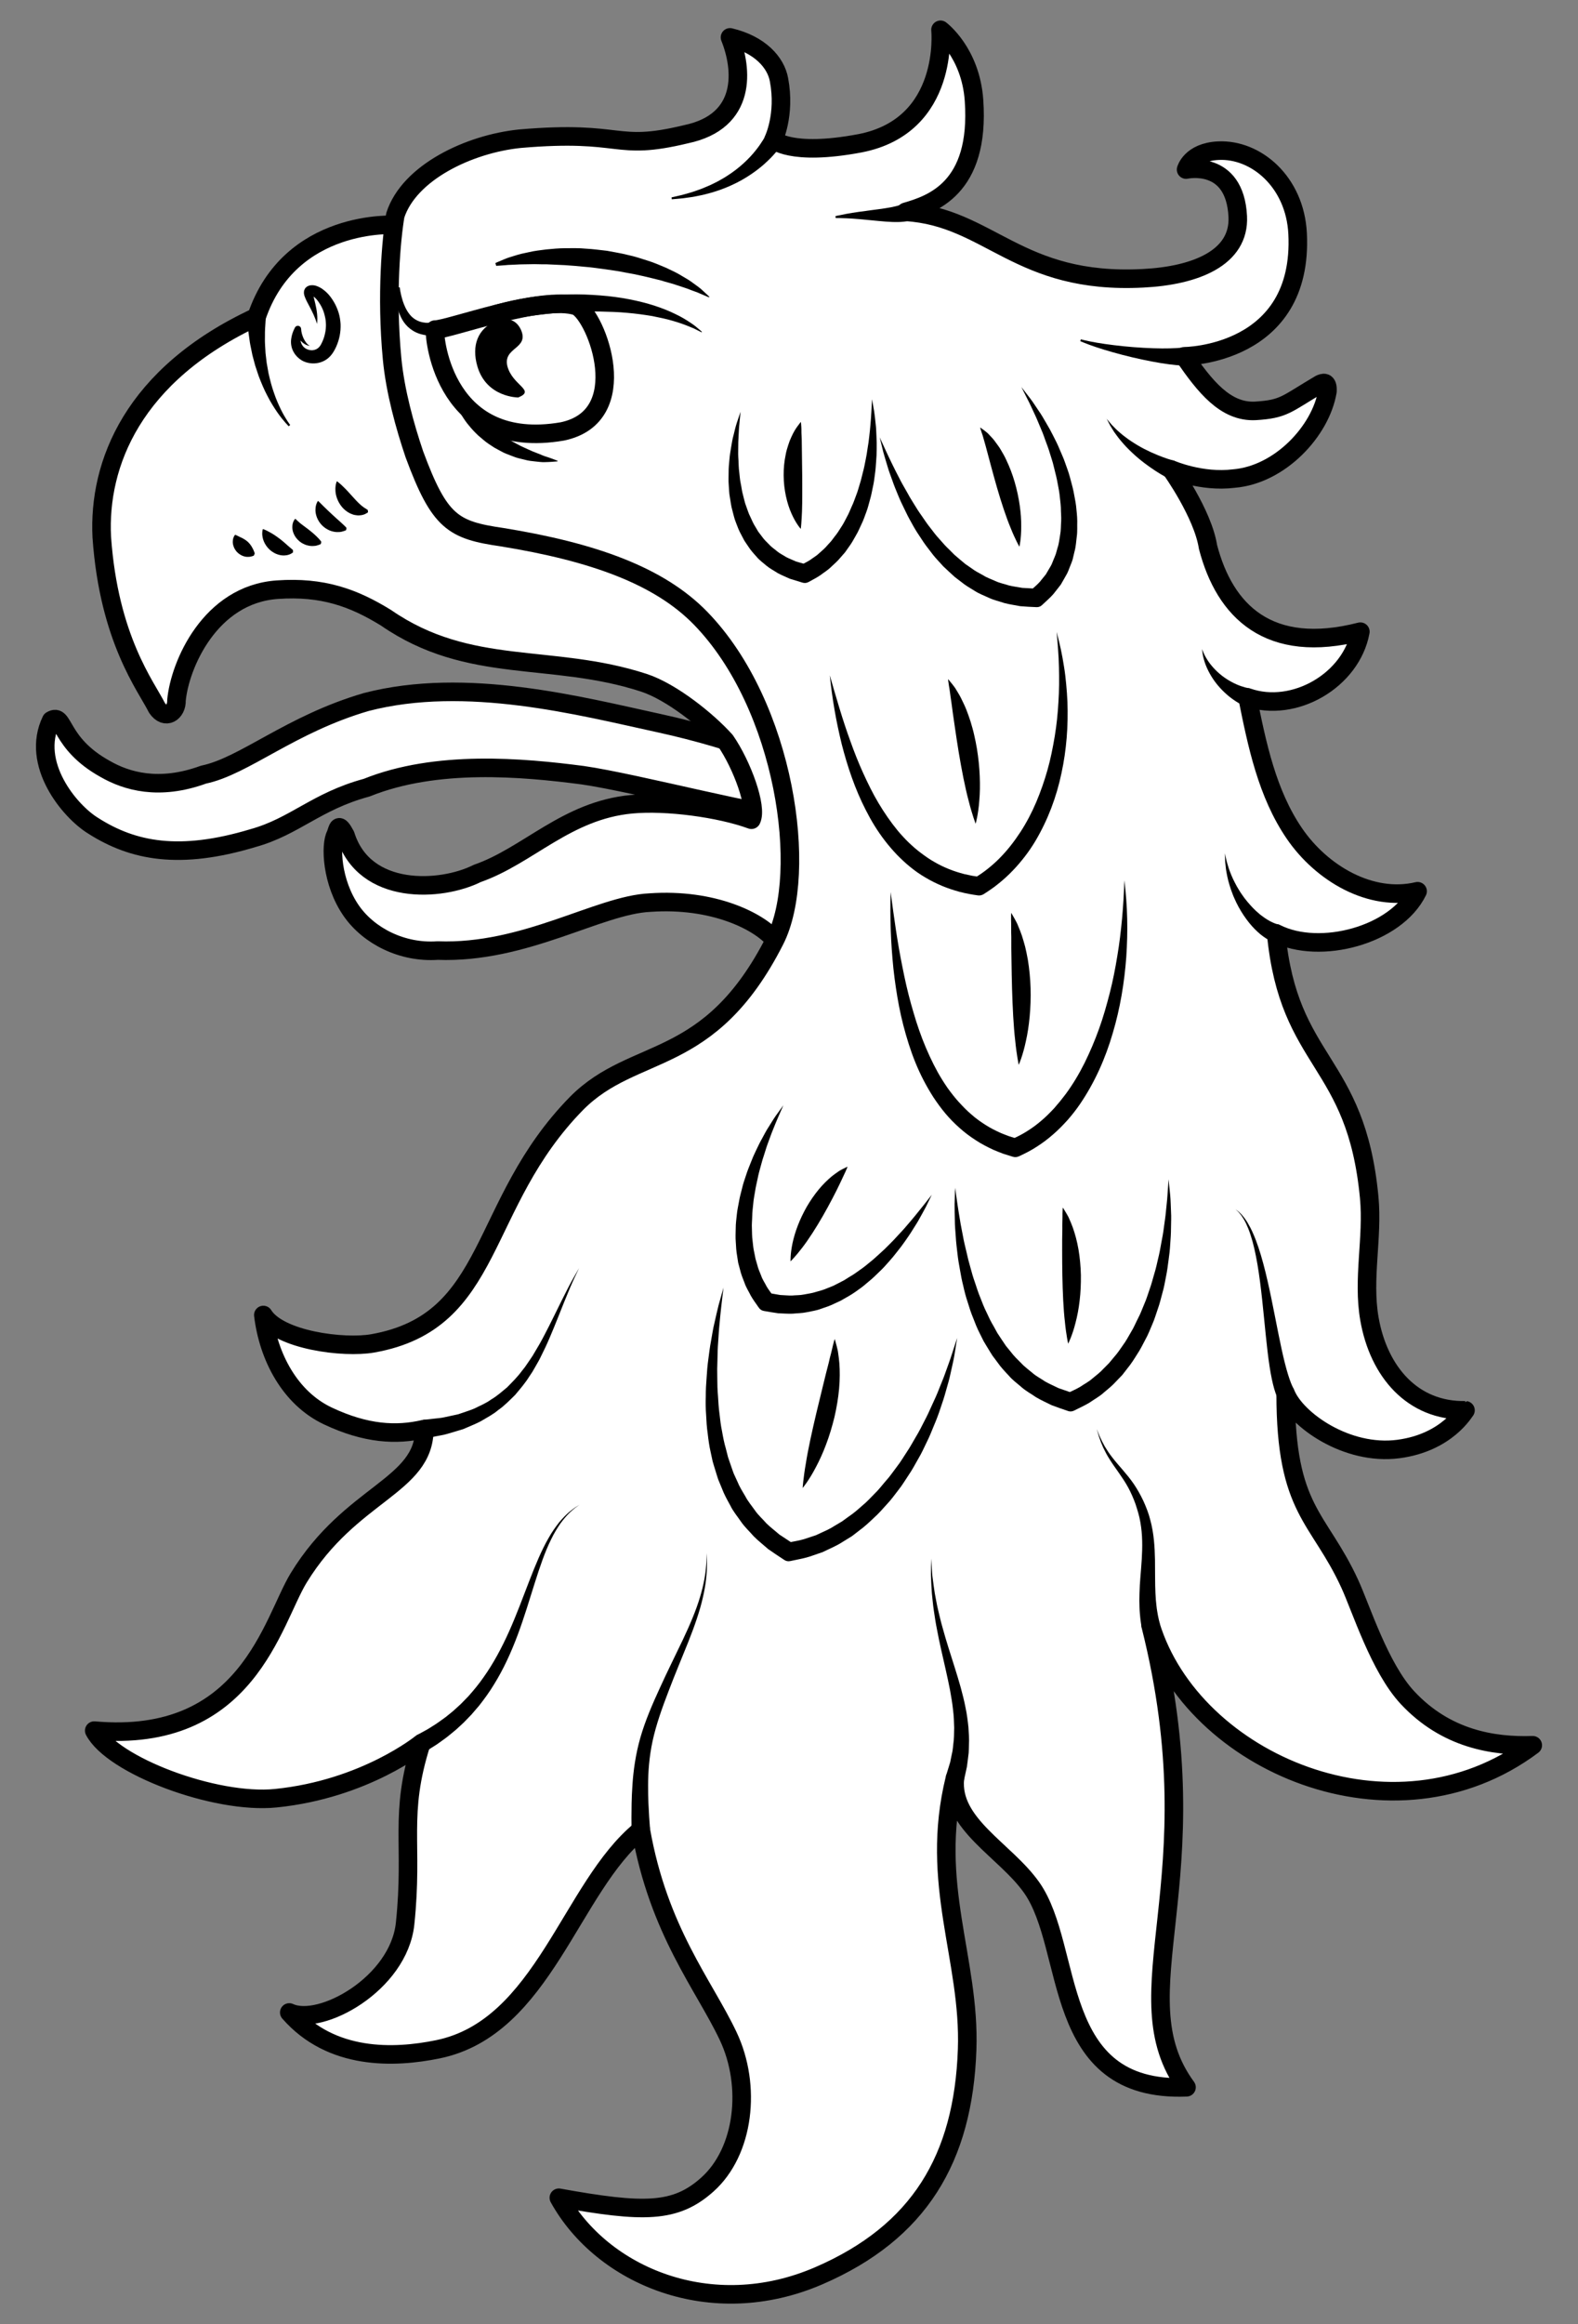 <?xml version="1.0" encoding="UTF-8" standalone="no"?>
<!DOCTYPE svg PUBLIC "-//W3C//DTD SVG 1.1//EN" "http://www.w3.org/Graphics/SVG/1.1/DTD/svg11.dtd">
<svg xmlns:xl="http://www.w3.org/1999/xlink" xmlns="http://www.w3.org/2000/svg" xmlns:dc="http://purl.org/dc/elements/1.1/" version="1.1" viewBox="63 63 238.5 351" width="238.5" height="351">
  <rect x="63" y="63" width="238.5" height="351" fill="#808080" stroke="none"/>
  <defs>
    <clipPath id="artboard_clip_path">
      <path d="M 63 63 L 301.5 63 L 301.5 360 L 268.477 414 L 63 414 Z"/>
    </clipPath>
  </defs>
  <g id="Eagle_s_Head_Erased_(6)" stroke="none" stroke-opacity="1" fill-opacity="1" stroke-dasharray="none" fill="none">
    <title>Eagle’s Head Erased (6)</title>
    <g id="Eagle_s_Head_Erased_(6)_Art" clip-path="url(#artboard_clip_path)">
      <title>Art</title>
      <g id="Group_53">
        <g id="Graphic_94">
          <path d="M 183.402 178.694 C 183.402 178.694 174.622 174.824 162.641 172.218 C 150.66 169.613 133.453 165.105 118.36 169.02 C 106.901 172.359 99.909 178.719 93.762 179.988 C 87.004 182.456 82.089 180.963 78.901 179.13 C 71.843 175.226 72.781 170.589 70.741 171.792 C 67.573 178.313 73.48 185.522 77.124 187.734 C 83.132 191.55 90.148 192.911 101.226 189.576 C 107.572 187.817 110.777 184.024 118.422 181.955 C 128.963 177.711 141.947 178.886 151.062 180.072 C 159.365 181.268 179.017 186.535 184.69 186.649 C 183.956 179.527 183.402 178.694 183.402 178.694 Z" fill="#FFFFFF"/>
          <path d="M 183.402 178.694 C 183.402 178.694 174.622 174.824 162.641 172.218 C 150.66 169.613 133.453 165.105 118.36 169.02 C 106.901 172.359 99.909 178.719 93.762 179.988 C 87.004 182.456 82.089 180.963 78.901 179.13 C 71.843 175.226 72.781 170.589 70.741 171.792 C 67.573 178.313 73.48 185.522 77.124 187.734 C 83.132 191.55 90.148 192.911 101.226 189.576 C 107.572 187.817 110.777 184.024 118.422 181.955 C 128.963 177.711 141.947 178.886 151.062 180.072 C 159.365 181.268 179.017 186.535 184.69 186.649 C 183.956 179.527 183.402 178.694 183.402 178.694 Z" stroke="black" stroke-linecap="butt" stroke-linejoin="round" stroke-width="2.804"/>
        </g>
        <g id="Graphic_93">
          <path d="M 180.125 204.985 C 177.754 202.139 170.827 198.641 161.227 199.313 C 153.49 199.667 142.347 207.06 129.141 206.557 C 123.785 206.932 118.749 204.349 116.112 200.578 C 113.088 196.253 112.905 190.549 113.74 189.052 C 114.109 188.085 114.111 187.085 115.215 189.15 C 118.092 198.324 129.657 197.65 135.122 194.914 C 142.808 192.242 148.609 185.385 158.445 184.461 C 163.749 183.963 171.795 185.049 176.572 186.798 C 177.504 184.913 175.146 178.482 172.636 174.859 C 169.982 171.893 164.524 167.481 160.298 166.107 C 146.314 161.562 133.948 165 121.372 156.318 C 116.434 153.268 111.75 151.577 104.912 152.056 C 94.725 152.768 90.166 163.437 89.672 168.769 C 89.741 170.563 88.011 171.813 86.722 169.902 C 85.089 166.628 79.461 159.535 78.382 144.114 C 77.827 133.115 83.024 119.571 101.78 110.865 C 106.823 95.912 122.762 96.964 122.762 96.964 C 122.762 96.964 122.497 123.818 132.725 139.065 C 137.36 145.973 160.248 137.441 175.191 160.928 C 190.133 184.416 181.847 204.553 180.125 204.985 Z" fill="#FFFFFF"/>
          <path d="M 180.125 204.985 C 177.754 202.139 170.827 198.641 161.227 199.313 C 153.49 199.667 142.347 207.06 129.141 206.557 C 123.785 206.932 118.749 204.349 116.112 200.578 C 113.088 196.253 112.905 190.549 113.74 189.052 C 114.109 188.085 114.111 187.085 115.215 189.15 C 118.092 198.324 129.657 197.65 135.122 194.914 C 142.808 192.242 148.609 185.385 158.445 184.461 C 163.749 183.963 171.795 185.049 176.572 186.798 C 177.504 184.913 175.146 178.482 172.636 174.859 C 169.982 171.893 164.524 167.481 160.298 166.107 C 146.314 161.562 133.948 165 121.372 156.318 C 116.434 153.268 111.75 151.577 104.912 152.056 C 94.725 152.768 90.166 163.437 89.672 168.769 C 89.741 170.563 88.011 171.813 86.722 169.902 C 85.089 166.628 79.461 159.535 78.382 144.114 C 77.827 133.115 83.024 119.571 101.78 110.865 C 106.823 95.912 122.762 96.964 122.762 96.964 C 122.762 96.964 122.497 123.818 132.725 139.065 C 137.36 145.973 160.248 137.441 175.191 160.928 C 190.133 184.416 181.847 204.553 180.125 204.985 Z" stroke="black" stroke-linecap="butt" stroke-linejoin="round" stroke-width="2.804"/>
        </g>
        <g id="Graphic_92">
          <path d="M 275.734 319.39 C 271.515 314.869 268.722 305.931 267.012 302.21 C 262.306 291.967 257.319 291.235 257.319 273.471 C 258.899 277.413 266.542 282.85 274.332 281.837 C 281.789 280.866 284.431 275.98 284.495 275.991 C 276.486 276.145 271.363 270.143 269.974 262.168 C 268.922 256.128 270.519 249.942 269.942 243.84 C 267.959 222.864 257.781 223.815 255.882 203.972 C 262.498 207.302 274.001 204.252 277.256 197.598 C 270.156 199.273 262.74 194.886 258.626 188.862 C 254.513 182.839 252.989 175.472 251.554 168.321 C 258.606 170.773 267.253 165.741 268.606 158.398 C 254.749 161.945 248.115 155.316 245.579 145.604 C 244.791 140.561 240.026 133.908 240.026 133.908 C 240.026 133.908 244.565 135.886 249.488 135.274 C 256.463 134.697 262.63 128.08 263.629 122.099 C 263.725 120.476 262.93 120.81 262.5 121.015 C 257.361 124.041 257.127 124.787 252.735 125.052 C 248.185 125.279 245.091 121.316 241.978 116.823 C 241.987 116.819 241.996 116.813 242.005 116.809 C 242.005 116.809 260.044 116.739 259.122 98.279 C 258.732 90.458 252.822 85.471 247.123 85.756 C 242.973 85.963 242.267 88.609 242.267 88.609 C 242.267 88.609 249.638 86.966 250.074 95.69 C 250.387 101.952 243.678 104.634 235.757 105.029 C 216.829 106.018 212.586 95.782 199.892 94.996 C 203.783 93.855 211.149 91.528 210.214 78.165 C 209.705 70.878 205.148 67.5 205.148 67.5 C 205.148 67.5 206.627 81.984 192.994 84.636 C 182.42 86.632 179.912 84.095 179.912 84.095 C 179.912 84.095 181.736 80.36 180.741 75.061 C 180.274 72.426 177.839 69.71 173.331 68.646 C 175.25 73.415 175.968 81.334 166.676 83.274 C 155.662 85.933 157.393 82.574 141.566 83.95 C 133.882 84.736 124.832 89.049 122.744 95.515 C 122.16 98.947 121.34 107.532 122.263 117.207 C 122.726 122.067 124.185 127.349 125.631 131.619 C 129.434 141.884 131.471 143.052 138.886 144.127 C 152.641 146.358 162.64 149.934 168.908 156.388 C 181.713 169.573 185.27 194.85 180.124 204.983 C 170.188 224.548 158.94 220.792 150.169 229.605 C 135.095 244.938 137.942 262.588 119.337 265.88 C 114.932 266.659 105.153 265.4 102.8 261.596 C 103.551 267.897 106.817 274.137 112.556 276.844 C 118.296 279.55 122.89 279.816 127.137 278.817 C 127.137 287.493 116.057 288.395 108.16 301.269 C 104.135 307.83 100.415 326.42 77.242 324.362 C 79.923 329.584 95.455 335.508 104.683 334.571 C 118.194 333.2 126.67 326.275 126.67 326.275 C 123.233 337.118 125.503 341.4 124.228 353.511 C 123.272 362.583 111.454 369.136 106.72 366.929 C 113.072 374.185 122.557 373.849 129.183 372.49 C 145.165 369.212 149.234 347.968 159.853 339.366 C 162.532 354.614 169.386 362.746 173.054 370.492 C 176.621 378.024 175.496 387.944 169.893 392.935 C 165.073 397.229 160.326 397.229 147.465 394.912 C 153.998 406.722 170.496 413.729 186.775 406.683 C 201.919 400.129 208.595 389.017 209.173 372.525 C 209.652 358.841 203.404 347.49 207.315 331.611 C 206.663 338.516 214.915 342.393 218.919 348.056 C 225.421 357.255 221.642 379.057 242.329 378.228 C 231.887 363.989 246.653 347.251 236.919 308.522 C 243.263 329.184 273.67 342.293 294.661 326.575 C 288.693 326.774 281.544 325.615 275.734 319.39 Z" fill="#FFFFFF"/>
          <path d="M 275.734 319.39 C 271.515 314.869 268.722 305.931 267.012 302.21 C 262.306 291.967 257.319 291.235 257.319 273.471 C 258.899 277.413 266.542 282.85 274.332 281.837 C 281.789 280.866 284.431 275.98 284.495 275.991 C 276.486 276.145 271.363 270.143 269.974 262.168 C 268.922 256.128 270.519 249.942 269.942 243.84 C 267.959 222.864 257.781 223.815 255.882 203.972 C 262.498 207.302 274.001 204.252 277.256 197.598 C 270.156 199.273 262.74 194.886 258.626 188.862 C 254.513 182.839 252.989 175.472 251.554 168.321 C 258.606 170.773 267.253 165.741 268.606 158.398 C 254.749 161.945 248.115 155.316 245.579 145.604 C 244.791 140.561 240.026 133.908 240.026 133.908 C 240.026 133.908 244.565 135.886 249.488 135.274 C 256.463 134.697 262.63 128.08 263.629 122.099 C 263.725 120.476 262.93 120.81 262.5 121.015 C 257.361 124.041 257.127 124.787 252.735 125.052 C 248.185 125.279 245.091 121.316 241.978 116.823 C 241.987 116.819 241.996 116.813 242.005 116.809 C 242.005 116.809 260.044 116.739 259.122 98.279 C 258.732 90.458 252.822 85.471 247.123 85.756 C 242.973 85.963 242.267 88.609 242.267 88.609 C 242.267 88.609 249.638 86.966 250.074 95.69 C 250.387 101.952 243.678 104.634 235.757 105.029 C 216.829 106.018 212.586 95.782 199.892 94.996 C 203.783 93.855 211.149 91.528 210.214 78.165 C 209.705 70.878 205.148 67.5 205.148 67.5 C 205.148 67.5 206.627 81.984 192.994 84.636 C 182.42 86.632 179.912 84.095 179.912 84.095 C 179.912 84.095 181.736 80.36 180.741 75.061 C 180.274 72.426 177.839 69.71 173.331 68.646 C 175.25 73.415 175.968 81.334 166.676 83.274 C 155.662 85.933 157.393 82.574 141.566 83.95 C 133.882 84.736 124.832 89.049 122.744 95.515 C 122.16 98.947 121.34 107.532 122.263 117.207 C 122.726 122.067 124.185 127.349 125.631 131.619 C 129.434 141.884 131.471 143.052 138.886 144.127 C 152.641 146.358 162.64 149.934 168.908 156.388 C 181.713 169.573 185.27 194.85 180.124 204.983 C 170.188 224.548 158.94 220.792 150.169 229.605 C 135.095 244.938 137.942 262.588 119.337 265.88 C 114.932 266.659 105.153 265.4 102.8 261.596 C 103.551 267.897 106.817 274.137 112.556 276.844 C 118.296 279.55 122.89 279.816 127.137 278.817 C 127.137 287.493 116.057 288.395 108.16 301.269 C 104.135 307.83 100.415 326.42 77.242 324.362 C 79.923 329.584 95.455 335.508 104.683 334.571 C 118.194 333.2 126.67 326.275 126.67 326.275 C 123.233 337.118 125.503 341.4 124.228 353.511 C 123.272 362.583 111.454 369.136 106.72 366.929 C 113.072 374.185 122.557 373.849 129.183 372.49 C 145.165 369.212 149.234 347.968 159.853 339.366 C 162.532 354.614 169.386 362.746 173.054 370.492 C 176.621 378.024 175.496 387.944 169.893 392.935 C 165.073 397.229 160.326 397.229 147.465 394.912 C 153.998 406.722 170.496 413.729 186.775 406.683 C 201.919 400.129 208.595 389.017 209.173 372.525 C 209.652 358.841 203.404 347.49 207.315 331.611 C 206.663 338.516 214.915 342.393 218.919 348.056 C 225.421 357.255 221.642 379.057 242.329 378.228 C 231.887 363.989 246.653 347.251 236.919 308.522 C 243.263 329.184 273.67 342.293 294.661 326.575 C 288.693 326.774 281.544 325.615 275.734 319.39 Z" stroke="black" stroke-linecap="butt" stroke-linejoin="round" stroke-width="2.804"/>
        </g>
        <g id="Graphic_91">
          <path d="M 249.735 245.629 C 249.735 245.629 249.827 245.697 249.999 245.825 C 250.179 245.942 250.403 246.165 250.687 246.457 C 250.952 246.762 251.253 247.152 251.548 247.634 C 251.835 248.119 252.139 248.682 252.41 249.32 C 253.539 251.865 254.406 255.474 255.148 259.066 C 255.888 262.662 256.536 266.266 257.197 268.865 C 257.523 270.165 257.856 271.202 258.124 271.878 C 258.264 272.207 258.371 272.465 258.457 272.618 C 258.538 272.778 258.58 272.863 258.58 272.863 L 256.056 274.082 C 256.056 274.082 256.008 273.958 255.917 273.726 C 255.817 273.491 255.714 273.158 255.583 272.736 C 255.34 271.894 255.089 270.72 254.878 269.333 C 254.452 266.557 254.154 262.909 253.764 259.286 C 253.373 255.666 252.862 252.056 252.002 249.478 C 251.797 248.831 251.554 248.259 251.321 247.76 C 251.08 247.264 250.824 246.858 250.594 246.534 C 250.348 246.23 250.148 245.985 249.979 245.851 C 249.82 245.706 249.735 245.629 249.735 245.629 Z" fill="black"/>
        </g>
        <g id="Graphic_90">
          <path d="M 125.963 325.068 C 125.963 325.068 126.569 324.736 127.633 324.154 C 128.105 323.84 128.699 323.518 129.353 323.044 C 129.68 322.807 130.029 322.556 130.396 322.291 C 130.748 322.005 131.117 321.704 131.503 321.39 C 131.871 321.055 132.254 320.705 132.651 320.343 C 133.027 319.957 133.416 319.558 133.815 319.149 C 134.574 318.288 135.357 317.359 136.075 316.32 C 137.544 314.266 138.835 311.86 139.956 309.357 C 142.193 304.352 143.779 298.954 145.897 295.303 C 146.406 294.385 146.972 293.599 147.494 292.927 C 148.042 292.271 148.566 291.744 149.03 291.348 C 149.502 290.959 149.885 290.676 150.17 290.515 C 150.445 290.341 150.591 290.248 150.591 290.248 C 150.591 290.248 150.451 290.35 150.188 290.542 C 149.916 290.719 149.551 291.025 149.11 291.438 C 148.677 291.858 148.194 292.409 147.7 293.084 C 147.227 293.776 146.725 294.577 146.283 295.509 C 144.433 299.211 143.209 304.632 141.252 309.887 C 140.271 312.514 139.092 315.1 137.674 317.375 C 136.984 318.523 136.21 319.57 135.452 320.547 C 135.048 321.017 134.657 321.475 134.276 321.916 C 133.87 322.337 133.478 322.743 133.102 323.132 C 132.704 323.501 132.322 323.854 131.958 324.19 C 131.576 324.505 131.214 324.803 130.873 325.084 C 130.192 325.645 129.516 326.078 128.996 326.463 C 127.968 327.113 127.381 327.485 127.381 327.485 Z" fill="black"/>
        </g>
        <g id="Graphic_89">
          <path d="M 232.933 195.949 C 233.172 197.857 233.318 199.787 233.361 201.718 C 233.413 203.65 233.352 205.588 233.227 207.525 C 232.939 211.394 232.305 215.262 231.183 219.025 C 230.09 222.792 228.476 226.454 226.211 229.773 C 225.644 230.603 225.018 231.395 224.35 232.158 C 223.669 232.908 222.961 233.64 222.185 234.308 C 221.416 234.982 220.598 235.607 219.727 236.16 C 218.866 236.728 217.941 237.199 216.999 237.631 L 216.982 237.638 C 216.689 237.773 216.37 237.784 216.085 237.696 L 214.617 237.238 C 214.14 237.047 213.656 236.875 213.186 236.666 C 212.25 236.239 211.335 235.762 210.475 235.199 C 209.614 234.641 208.783 234.029 208.027 233.341 C 207.255 232.669 206.544 231.935 205.89 231.16 C 205.235 230.383 204.647 229.565 204.088 228.729 C 203.547 227.884 203.044 227.02 202.585 226.136 C 201.667 224.37 200.937 222.529 200.342 220.659 C 199.748 218.79 199.256 216.899 198.886 214.991 C 198.518 213.082 198.238 211.166 198.027 209.246 C 197.836 207.323 197.692 205.401 197.628 203.479 C 197.558 201.557 197.557 199.634 197.609 197.715 C 198.116 201.522 198.631 205.311 199.394 209.038 C 199.759 210.902 200.176 212.752 200.682 214.572 C 200.944 215.479 201.196 216.385 201.482 217.28 C 201.77 218.174 202.077 219.059 202.413 219.931 C 203.09 221.672 203.862 223.364 204.753 224.971 C 205.204 225.772 205.693 226.546 206.21 227.296 C 206.743 228.034 207.297 228.751 207.901 229.418 C 208.51 230.078 209.127 230.731 209.811 231.303 C 210.476 231.898 211.202 232.415 211.95 232.888 C 212.696 233.366 213.489 233.765 214.297 234.125 C 214.703 234.301 215.125 234.442 215.536 234.605 L 216.812 234.995 L 215.898 235.06 C 216.703 234.699 217.498 234.309 218.245 233.826 C 219.001 233.361 219.717 232.825 220.398 232.241 C 221.086 231.664 221.72 231.022 222.337 230.359 C 222.939 229.68 223.514 228.974 224.062 228.241 C 225.15 226.769 226.1 225.176 226.93 223.513 C 227.752 221.847 228.484 220.124 229.118 218.355 C 229.755 216.588 230.267 214.772 230.737 212.941 C 231.206 211.108 231.569 209.244 231.873 207.368 C 232.193 205.493 232.414 203.598 232.593 201.695 C 232.763 199.788 232.88 197.876 232.933 195.949 Z" fill="black"/>
        </g>
        <g id="Graphic_88">
          <path d="M 215.828 200.86 C 215.828 200.86 216.038 201.179 216.348 201.75 C 216.496 202.04 216.711 202.371 216.868 202.799 C 217.044 203.22 217.243 203.701 217.428 204.239 C 217.597 204.77 217.777 205.348 217.94 205.969 C 218.092 206.588 218.221 207.246 218.348 207.93 C 218.573 209.298 218.718 210.769 218.764 212.237 C 218.847 215.176 218.543 218.103 218.049 220.261 C 217.82 221.342 217.553 222.232 217.341 222.85 C 217.133 223.47 216.972 223.815 216.972 223.815 C 216.972 223.815 216.889 223.444 216.785 222.803 C 216.683 222.163 216.542 221.252 216.44 220.171 C 216.185 218.004 216.046 215.154 215.961 212.318 C 215.924 210.901 215.892 209.488 215.878 208.159 C 215.857 206.831 215.832 205.593 215.848 204.513 C 215.806 203.467 215.844 202.545 215.811 201.891 C 215.802 201.24 215.828 200.86 215.828 200.86 Z" fill="black"/>
        </g>
        <g id="Graphic_87">
          <path d="M 207.664 265.057 L 207.234 267.754 C 207.079 268.65 206.852 269.538 206.662 270.435 C 206.487 271.34 206.199 272.206 205.959 273.092 C 205.724 273.98 205.429 274.848 205.13 275.718 C 204.845 276.592 204.519 277.453 204.155 278.299 C 203.808 279.153 203.465 280.011 203.049 280.836 C 202.648 281.669 202.267 282.515 201.788 283.31 C 201.32 284.111 200.901 284.943 200.368 285.709 C 199.846 286.481 199.379 287.291 198.789 288.02 C 198.214 288.76 197.673 289.527 197.018 290.206 C 196.382 290.9 195.776 291.623 195.06 292.247 C 194.375 292.901 193.684 293.55 192.909 294.113 L 191.776 294.988 L 190.551 295.743 C 189.753 296.279 188.872 296.677 187.997 297.089 L 187.342 297.398 L 186.656 297.638 L 185.279 298.108 C 184.353 298.395 183.384 298.541 182.437 298.758 C 182.124 298.829 181.812 298.764 181.563 298.602 L 181.537 298.585 C 180.723 298.049 179.903 297.516 179.109 296.952 C 178.377 296.305 177.599 295.705 176.912 295.011 C 176.274 294.272 175.543 293.607 174.991 292.8 C 174.443 291.995 173.8 291.247 173.381 290.368 C 172.913 289.517 172.436 288.671 172.102 287.765 L 171.55 286.43 C 171.394 285.977 171.263 285.516 171.12 285.06 C 170.983 284.601 170.831 284.147 170.707 283.687 L 170.406 282.292 C 170.19 281.363 170.069 280.426 169.961 279.487 C 169.82 278.552 169.768 277.612 169.722 276.673 C 169.65 275.736 169.644 274.799 169.672 273.864 C 169.67 272.928 169.719 271.997 169.796 271.068 C 169.852 270.138 169.926 269.212 170.056 268.292 C 170.176 267.371 170.285 266.452 170.461 265.541 C 170.633 264.632 170.751 263.714 170.977 262.816 C 171.188 261.915 171.372 261.013 171.605 260.121 L 172.349 257.46 C 172.129 259.29 171.907 261.11 171.749 262.934 C 171.649 263.842 171.614 264.757 171.545 265.666 C 171.466 266.574 171.456 267.486 171.435 268.394 C 171.391 269.303 171.388 270.209 171.411 271.115 C 171.41 272.021 171.437 272.924 171.516 273.822 C 171.573 274.723 171.618 275.62 171.744 276.508 C 171.842 277.4 171.943 278.289 172.13 279.162 C 172.284 280.04 172.45 280.913 172.704 281.762 L 173.031 283.048 C 173.162 283.468 173.317 283.88 173.457 284.296 C 173.604 284.71 173.737 285.128 173.894 285.536 L 174.44 286.725 C 174.769 287.537 175.228 288.273 175.67 289.015 C 176.072 289.786 176.639 290.437 177.131 291.143 C 177.621 291.851 178.279 292.417 178.839 293.064 C 179.448 293.666 180.142 294.177 180.784 294.743 L 182.935 296.162 L 182.035 295.989 C 182.856 295.801 183.696 295.695 184.505 295.453 L 185.709 295.056 L 186.311 294.857 L 186.889 294.589 C 187.662 294.233 188.444 293.9 189.161 293.425 L 190.264 292.768 L 191.31 292.01 C 192.028 291.531 192.679 290.958 193.33 290.381 C 194.007 289.836 194.591 289.182 195.206 288.561 C 195.842 287.959 196.36 287.243 196.943 286.585 C 197.539 285.936 198.023 285.192 198.564 284.492 C 199.114 283.798 199.558 283.026 200.052 282.288 C 200.554 281.555 200.968 280.764 201.426 279.998 C 201.893 279.237 202.292 278.437 202.698 277.639 C 203.121 276.849 203.497 276.035 203.859 275.213 C 204.24 274.399 204.618 273.581 204.937 272.739 C 205.265 271.901 205.63 271.07 205.92 270.219 C 206.217 269.368 206.548 268.526 206.821 267.657 Z" fill="black"/>
        </g>
        <g id="Graphic_86">
          <path d="M 189.154 265.224 C 189.154 265.224 189.278 265.585 189.437 266.216 C 189.505 266.536 189.634 266.908 189.68 267.364 C 189.745 267.816 189.818 268.331 189.862 268.9 C 189.946 270.02 189.947 271.328 189.823 272.717 C 189.697 274.103 189.455 275.565 189.123 277.002 C 188.772 278.434 188.35 279.847 187.858 281.136 C 187.378 282.429 186.836 283.601 186.313 284.58 C 185.803 285.563 185.304 286.351 184.932 286.89 C 184.564 287.43 184.314 287.721 184.314 287.721 C 184.314 287.721 184.336 287.34 184.409 286.695 C 184.486 286.05 184.596 285.135 184.787 284.064 C 185.121 281.905 185.741 279.118 186.394 276.358 C 186.729 274.981 187.063 273.605 187.376 272.314 C 187.694 271.024 187.98 269.816 188.263 268.776 C 188.368 268.261 188.497 267.784 188.612 267.356 C 188.728 266.931 188.799 266.534 188.881 266.221 C 189.034 265.586 189.154 265.224 189.154 265.224 Z" fill="black"/>
        </g>
        <g id="Graphic_85">
          <path d="M 239.618 241.105 L 239.868 243.535 C 239.94 244.345 239.947 245.166 239.988 245.986 C 240.044 246.809 239.993 247.624 239.986 248.446 C 239.986 249.268 239.929 250.088 239.867 250.909 C 239.82 251.732 239.732 252.551 239.609 253.367 C 239.502 254.186 239.398 255.007 239.226 255.818 C 239.069 256.631 238.929 257.451 238.692 258.249 C 238.466 259.05 238.292 259.865 238.002 260.65 C 237.723 261.438 237.501 262.247 237.154 263.014 C 236.822 263.786 236.524 264.573 236.108 265.312 C 235.711 266.058 235.346 266.823 234.865 267.529 C 234.416 268.251 233.961 268.972 233.414 269.636 L 232.625 270.653 L 231.726 271.586 C 231.152 272.232 230.472 272.777 229.803 273.332 C 229.164 273.924 228.375 274.331 227.662 274.832 C 226.918 275.29 226.106 275.635 225.328 276.036 C 225.043 276.183 224.725 276.198 224.444 276.102 L 224.414 276.092 C 223.583 275.807 222.75 275.526 221.931 275.211 C 221.147 274.81 220.334 274.46 219.581 274.008 C 218.858 273.506 218.072 273.089 217.41 272.509 C 216.753 271.929 216.024 271.421 215.464 270.747 C 214.867 270.109 214.263 269.478 213.771 268.762 L 212.994 267.721 C 212.757 267.361 212.541 266.989 212.315 266.623 C 212.095 266.256 211.862 265.892 211.652 265.52 L 211.081 264.373 C 210.688 263.612 210.375 262.823 210.076 262.03 C 209.747 261.247 209.495 260.442 209.249 259.637 C 208.98 258.837 208.768 258.026 208.589 257.206 C 208.381 256.393 208.221 255.573 208.086 254.75 C 207.932 253.93 207.794 253.109 207.705 252.283 C 207.609 251.456 207.503 250.634 207.458 249.806 C 207.41 248.978 207.311 248.157 207.315 247.328 C 207.304 246.5 207.268 245.677 207.278 244.852 L 207.352 242.38 C 207.584 244.013 207.812 245.637 208.091 247.249 C 208.213 248.057 208.391 248.855 208.538 249.656 C 208.677 250.459 208.877 251.249 209.064 252.038 C 209.232 252.832 209.434 253.616 209.66 254.394 C 209.864 255.176 210.092 255.949 210.363 256.707 C 210.616 257.471 210.856 258.236 211.167 258.974 C 211.452 259.721 211.739 260.465 212.097 261.175 C 212.427 261.899 212.766 262.614 213.176 263.287 L 213.744 264.321 L 214.39 265.3 L 215.044 266.27 L 215.779 267.171 C 216.242 267.795 216.8 268.326 217.345 268.865 C 217.862 269.437 218.494 269.872 219.072 270.368 C 219.65 270.869 220.34 271.207 220.964 271.639 C 221.62 272.021 222.329 272.306 223.006 272.649 L 225.167 273.393 L 224.253 273.449 C 224.915 273.107 225.614 272.832 226.255 272.446 C 226.868 272.017 227.554 271.694 228.113 271.179 C 228.698 270.705 229.298 270.246 229.81 269.678 L 230.613 268.87 L 231.347 267.988 C 231.861 267.42 232.296 266.783 232.73 266.143 C 233.194 265.526 233.555 264.834 233.948 264.163 C 234.364 263.505 234.653 262.772 235.014 262.077 C 235.388 261.386 235.644 260.638 235.957 259.916 C 236.281 259.196 236.496 258.432 236.762 257.685 C 237.037 256.94 237.22 256.167 237.45 255.405 C 237.689 254.645 237.86 253.865 238.037 253.086 C 238.232 252.31 238.38 251.524 238.515 250.733 C 238.668 249.945 238.819 249.154 238.913 248.355 C 239.015 247.558 239.152 246.758 239.219 245.958 C 239.293 245.156 239.398 244.354 239.449 243.541 Z" fill="black"/>
        </g>
        <g id="Graphic_84">
          <path d="M 223.628 245.367 C 223.628 245.367 223.828 245.648 224.121 246.156 C 224.259 246.415 224.465 246.706 224.614 247.089 C 224.78 247.465 224.968 247.896 225.141 248.379 C 225.483 249.33 225.79 250.464 226.003 251.695 C 226.214 252.926 226.335 254.249 226.368 255.571 C 226.381 256.892 226.326 258.212 226.175 259.439 C 226.036 260.667 225.812 261.803 225.557 262.767 C 225.317 263.731 225.039 264.523 224.82 265.071 C 224.605 265.62 224.441 265.925 224.441 265.925 C 224.441 265.925 224.363 265.588 224.266 265.012 C 224.172 264.435 224.042 263.617 223.952 262.647 C 223.722 260.702 223.615 258.155 223.566 255.626 C 223.543 254.361 223.534 253.1 223.534 251.915 C 223.534 250.73 223.529 249.622 223.562 248.657 C 223.547 247.721 223.598 246.891 223.584 246.3 C 223.593 245.71 223.628 245.367 223.628 245.367 Z" fill="black"/>
        </g>
        <g id="Graphic_83">
          <path d="M 181.398 229.923 C 180.864 231.134 180.323 232.347 179.849 233.561 C 179.596 234.16 179.388 234.784 179.157 235.393 C 178.921 236 178.728 236.622 178.537 237.244 C 178.333 237.859 178.137 238.476 177.98 239.104 C 177.808 239.728 177.633 240.348 177.513 240.981 C 177.388 241.612 177.222 242.231 177.132 242.865 C 177.034 243.496 176.895 244.121 176.849 244.755 C 176.796 245.388 176.69 246.016 176.691 246.647 C 176.682 247.278 176.603 247.906 176.645 248.529 C 176.665 249.154 176.654 249.78 176.745 250.393 C 176.807 251.01 176.868 251.625 177.013 252.22 L 177.191 253.12 L 177.445 253.993 C 177.585 254.586 177.83 255.136 178.057 255.692 C 178.25 256.266 178.607 256.752 178.869 257.287 C 179.169 257.801 179.551 258.258 179.882 258.749 L 179.108 258.26 L 180.901 258.573 C 181.505 258.594 182.109 258.669 182.713 258.655 C 183.314 258.594 183.925 258.625 184.52 258.497 C 185.115 258.374 185.723 258.313 186.305 258.115 C 186.895 257.95 187.49 257.798 188.056 257.542 L 188.921 257.198 L 189.757 256.773 L 190.591 256.339 L 191.394 255.836 C 191.946 255.525 192.466 255.157 192.982 254.779 C 193.513 254.423 194.008 254.012 194.503 253.6 C 195.012 253.204 195.482 252.758 195.964 252.323 C 196.455 251.898 196.923 251.444 197.378 250.974 C 197.846 250.517 198.3 250.046 198.734 249.553 C 199.183 249.073 199.639 248.595 200.059 248.086 C 200.483 247.582 200.927 247.089 201.339 246.57 C 202.184 245.547 203.001 244.496 203.828 243.441 L 202.949 245.249 C 202.643 245.846 202.304 246.423 201.982 247.014 C 201.67 247.612 201.284 248.163 200.933 248.739 C 200.585 249.317 200.194 249.867 199.81 250.423 C 199.428 250.983 199.013 251.518 198.587 252.047 C 198.173 252.586 197.742 253.113 197.28 253.617 C 196.835 254.137 196.368 254.636 195.864 255.106 C 195.375 255.588 194.882 256.069 194.341 256.504 C 193.818 256.957 193.286 257.404 192.707 257.798 C 192.144 258.212 191.56 258.598 190.938 258.934 L 190.018 259.458 L 189.049 259.903 C 188.413 260.225 187.73 260.445 187.047 260.671 C 186.376 260.936 185.649 261.015 184.944 261.173 C 184.238 261.33 183.504 261.321 182.783 261.396 C 182.06 261.424 181.334 261.356 180.609 261.333 C 179.893 261.237 179.179 261.111 178.467 260.986 L 178.436 260.98 C 178.121 260.925 177.858 260.741 177.692 260.496 C 177.289 259.896 176.839 259.323 176.486 258.696 C 176.17 258.051 175.764 257.442 175.537 256.761 C 175.275 256.095 175.002 255.431 174.845 254.738 L 174.569 253.709 L 174.408 252.664 C 174.28 251.969 174.241 251.271 174.207 250.575 C 174.143 249.877 174.186 249.185 174.198 248.493 C 174.195 247.799 174.292 247.118 174.364 246.435 C 174.422 245.749 174.587 245.084 174.702 244.412 C 174.808 243.737 175.009 243.087 175.167 242.427 C 175.316 241.764 175.543 241.126 175.758 240.486 C 175.959 239.841 176.215 239.218 176.466 238.593 C 176.706 237.965 176.969 237.348 177.267 236.747 C 177.554 236.141 177.842 235.538 178.172 234.957 C 178.497 234.373 178.787 233.776 179.16 233.216 C 179.521 232.653 179.856 232.077 180.233 231.535 Z" fill="black"/>
        </g>
        <g id="Graphic_82">
          <path d="M 191.096 239.201 C 191.096 239.201 191.004 239.474 190.801 239.915 C 190.583 240.352 190.317 240.981 189.982 241.662 C 189.65 242.372 189.244 243.173 188.8 244.02 C 188.357 244.869 187.87 245.761 187.362 246.646 C 186.347 248.417 185.233 250.153 184.26 251.418 C 183.776 252.051 183.339 252.571 183.016 252.93 C 182.695 253.29 182.486 253.491 182.486 253.491 C 182.486 253.491 182.467 253.201 182.502 252.716 C 182.531 252.228 182.617 251.545 182.782 250.744 C 182.957 249.949 183.212 249.036 183.578 248.097 C 183.935 247.154 184.405 246.185 184.933 245.248 C 185.476 244.317 186.092 243.424 186.742 242.638 C 187.394 241.851 188.084 241.18 188.721 240.65 C 189.053 240.385 189.372 240.163 189.65 239.97 C 189.919 239.765 190.191 239.653 190.4 239.532 C 190.828 239.307 191.096 239.201 191.096 239.201 Z" fill="black"/>
        </g>
        <g id="Graphic_81">
          <path d="M 244.674 161.028 C 244.674 161.028 244.736 161.181 244.843 161.449 C 244.957 161.719 245.123 162.08 245.38 162.492 C 245.868 163.324 246.713 164.292 247.691 165.05 C 248.673 165.809 249.766 166.356 250.602 166.631 C 251.016 166.78 251.369 166.862 251.612 166.915 C 251.855 166.964 251.993 166.991 251.993 166.991 L 251.115 169.654 C 251.115 169.654 250.946 169.568 250.653 169.42 C 250.363 169.269 249.955 169.043 249.506 168.727 C 248.594 168.117 247.524 167.144 246.684 166.024 C 245.841 164.902 245.244 163.646 244.979 162.667 C 244.833 162.185 244.763 161.758 244.727 161.479 C 244.693 161.192 244.674 161.028 244.674 161.028 Z" fill="black"/>
        </g>
        <g id="Graphic_80">
          <path d="M 248.138 191.881 C 248.138 191.881 248.186 192.113 248.272 192.516 C 248.343 192.924 248.509 193.489 248.718 194.149 C 248.95 194.809 249.245 195.563 249.649 196.326 C 249.841 196.712 250.062 197.096 250.303 197.476 C 250.526 197.864 250.809 198.226 251.063 198.596 C 251.613 199.316 252.208 199.987 252.81 200.553 C 253.122 200.822 253.408 201.099 253.712 201.311 C 254.004 201.541 254.291 201.73 254.558 201.893 C 255.09 202.226 255.546 202.403 255.852 202.517 C 256.151 202.596 256.323 202.641 256.323 202.641 L 255.445 205.304 C 255.445 205.304 255.18 205.173 254.717 204.947 C 254.287 204.693 253.704 204.311 253.124 203.774 C 251.938 202.721 250.731 201.088 249.865 199.323 C 249.666 198.873 249.443 198.438 249.282 197.982 C 249.104 197.536 248.95 197.092 248.826 196.655 C 248.558 195.788 248.401 194.957 248.292 194.249 C 248.204 193.532 248.146 192.94 248.152 192.529 C 248.144 192.117 248.138 191.881 248.138 191.881 Z" fill="black"/>
        </g>
        <g id="Graphic_79">
          <path d="M 222.693 158.439 C 222.919 159.299 223.14 160.157 223.331 161.03 C 223.512 161.904 223.68 162.781 223.813 163.665 C 223.963 164.547 224.058 165.437 224.145 166.329 C 224.234 167.222 224.29 168.117 224.333 169.015 C 224.462 172.606 224.2 176.24 223.425 179.797 C 222.679 183.359 221.374 186.839 219.477 190.034 C 218.997 190.83 218.476 191.602 217.905 192.342 C 217.331 193.079 216.731 193.8 216.074 194.472 C 215.429 195.155 214.727 195.789 213.994 196.385 C 213.264 196.987 212.481 197.523 211.681 198.031 C 211.41 198.202 211.101 198.263 210.806 198.225 L 210.785 198.221 C 209.863 198.1 208.948 197.922 208.041 197.691 C 207.14 197.443 206.248 197.154 205.385 196.791 C 204.522 196.426 203.677 196.016 202.877 195.531 C 202.067 195.063 201.299 194.525 200.578 193.937 C 199.852 193.354 199.179 192.715 198.535 192.055 C 197.899 191.387 197.302 190.688 196.744 189.965 C 195.625 188.518 194.679 186.965 193.867 185.36 C 192.219 182.159 191.087 178.772 190.211 175.359 C 189.795 173.644 189.425 171.925 189.131 170.193 C 188.83 168.464 188.598 166.725 188.415 164.984 C 189.382 168.351 190.342 171.702 191.533 174.956 C 192.114 176.585 192.749 178.191 193.46 179.753 C 194.17 181.314 194.922 182.848 195.79 184.302 C 196.659 185.756 197.614 187.144 198.669 188.43 C 199.202 189.068 199.764 189.677 200.354 190.251 C 200.951 190.816 201.566 191.359 202.221 191.843 C 202.876 192.327 203.535 192.803 204.246 193.193 C 204.943 193.605 205.677 193.947 206.425 194.253 C 207.175 194.557 207.948 194.796 208.732 195.003 L 209.923 195.259 L 211.131 195.443 L 210.235 195.634 C 210.935 195.2 211.622 194.745 212.267 194.225 C 212.914 193.712 213.539 193.163 214.118 192.564 C 215.292 191.384 216.315 190.047 217.24 188.637 C 218.158 187.221 218.948 185.709 219.618 184.138 C 220.279 182.563 220.852 180.94 221.318 179.279 C 221.788 177.618 222.126 175.918 222.413 174.203 C 222.697 172.488 222.877 170.749 222.973 169.002 C 223.089 167.255 223.094 165.497 223.049 163.735 C 223.034 162.854 222.979 161.971 222.919 161.091 C 222.867 160.209 222.781 159.322 222.693 158.439 Z" fill="black"/>
        </g>
        <g id="Graphic_78">
          <path d="M 206.289 165.561 C 206.289 165.561 206.54 165.833 206.928 166.329 C 207.121 166.578 207.364 166.872 207.579 167.262 C 207.805 167.64 208.09 168.079 208.318 168.57 C 208.551 169.057 208.819 169.586 209.047 170.162 C 209.264 170.738 209.499 171.349 209.696 171.991 C 209.883 172.632 210.088 173.299 210.235 173.984 C 210.391 174.667 210.538 175.365 210.652 176.065 C 211.114 178.871 211.21 181.712 211.018 183.846 C 210.943 184.911 210.804 185.801 210.684 186.423 C 210.567 187.044 210.459 187.399 210.459 187.399 C 210.459 187.399 210.323 187.056 210.127 186.457 C 209.935 185.858 209.667 185.007 209.414 183.985 C 208.862 181.945 208.336 179.23 207.887 176.523 C 207.671 175.167 207.457 173.816 207.279 172.544 C 207.093 171.273 206.921 170.089 206.792 169.056 C 206.717 168.544 206.642 168.09 206.591 167.664 C 206.539 167.246 206.477 166.862 206.421 166.553 C 206.318 165.93 206.289 165.561 206.289 165.561 Z" fill="black"/>
        </g>
        <g id="Graphic_77">
          <path d="M 194.796 123.293 L 195.125 125.146 C 195.223 125.764 195.272 126.395 195.347 127.024 C 195.435 127.657 195.433 128.285 195.47 128.919 C 195.51 129.552 195.508 130.185 195.501 130.821 C 195.502 131.457 195.473 132.092 195.417 132.727 C 195.372 133.363 195.332 134.001 195.235 134.635 C 195.153 135.271 195.076 135.908 194.93 136.536 C 194.791 137.164 194.691 137.803 194.502 138.423 C 194.32 139.045 194.183 139.68 193.948 140.291 C 193.717 140.901 193.52 141.524 193.227 142.114 C 192.948 142.71 192.696 143.317 192.351 143.887 C 192.031 144.468 191.706 145.047 191.305 145.587 L 190.726 146.408 L 190.059 147.171 C 189.634 147.697 189.124 148.149 188.621 148.609 C 188.143 149.095 187.541 149.446 186.999 149.865 C 186.434 150.252 185.81 150.557 185.212 150.895 C 184.926 151.058 184.592 151.083 184.301 150.994 L 182.37 150.401 C 181.755 150.116 181.122 149.864 180.526 149.541 C 179.957 149.165 179.342 148.857 178.821 148.416 C 178.306 147.969 177.738 147.578 177.315 147.042 C 176.855 146.541 176.405 146.035 176.05 145.462 C 175.861 145.184 175.666 144.909 175.488 144.626 L 175.024 143.741 C 174.693 143.16 174.461 142.544 174.233 141.926 C 173.978 141.316 173.854 140.674 173.681 140.047 C 173.492 139.423 173.439 138.777 173.321 138.144 C 173.193 137.511 173.19 136.869 173.141 136.233 C 173.08 135.597 173.125 134.961 173.125 134.329 C 173.118 133.695 173.181 133.067 173.242 132.441 C 173.292 131.814 173.383 131.193 173.497 130.577 C 173.602 129.96 173.691 129.345 173.863 128.743 C 174.024 128.139 174.141 127.531 174.338 126.941 L 174.926 125.18 L 174.751 127.02 C 174.676 127.627 174.67 128.243 174.628 128.85 C 174.583 129.458 174.578 130.066 174.574 130.672 C 174.556 131.277 174.563 131.88 174.61 132.482 C 174.64 133.083 174.642 133.682 174.726 134.274 C 174.799 134.866 174.828 135.463 174.959 136.041 C 175.085 136.619 175.133 137.211 175.303 137.773 C 175.462 138.335 175.557 138.917 175.778 139.453 C 175.982 139.993 176.137 140.554 176.407 141.058 C 176.651 141.574 176.863 142.103 177.176 142.572 L 177.603 143.297 L 178.109 143.961 C 178.424 144.422 178.816 144.809 179.208 145.194 C 179.571 145.609 180.039 145.903 180.45 146.259 C 180.869 146.609 181.377 146.836 181.83 147.136 C 182.316 147.386 182.835 147.576 183.332 147.806 L 184.929 148.265 L 184.017 148.363 C 184.498 148.08 185.013 147.856 185.478 147.547 C 185.922 147.205 186.426 146.942 186.827 146.537 C 187.25 146.162 187.685 145.799 188.051 145.355 L 188.628 144.722 L 189.151 144.032 C 189.521 143.589 189.831 143.094 190.14 142.599 C 190.473 142.119 190.724 141.584 191.004 141.063 C 191.299 140.552 191.499 139.989 191.748 139.448 C 192.014 138.914 192.188 138.338 192.408 137.78 C 192.636 137.223 192.779 136.636 192.961 136.059 C 193.153 135.485 193.266 134.889 193.425 134.302 C 193.59 133.715 193.701 133.116 193.819 132.516 C 193.95 131.919 194.044 131.313 194.127 130.705 C 194.228 130.098 194.327 129.489 194.383 128.875 C 194.446 128.261 194.53 127.645 194.569 127.03 C 194.68 125.805 194.734 124.546 194.796 123.293 Z" fill="black"/>
        </g>
        <g id="Graphic_76">
          <path d="M 184.046 126.718 C 184.046 126.718 184.09 126.999 184.112 127.473 C 184.121 127.71 184.14 127.999 184.129 128.321 C 184.142 128.634 184.158 128.986 184.175 129.371 C 184.194 130.845 184.22 132.812 184.246 134.778 C 184.239 135.753 184.268 136.731 184.253 137.66 C 184.262 138.586 184.234 139.466 184.214 140.232 C 184.178 141.002 184.145 141.657 184.105 142.125 C 184.07 142.594 184.035 142.874 184.035 142.874 C 184.035 142.874 183.836 142.669 183.567 142.272 C 183.295 141.876 182.946 141.288 182.621 140.547 C 181.956 139.071 181.45 136.957 181.443 134.803 C 181.428 133.729 181.541 132.65 181.749 131.66 C 181.836 131.163 181.98 130.691 182.124 130.248 C 182.259 129.807 182.418 129.392 182.598 129.014 C 182.936 128.249 183.292 127.695 183.581 127.315 C 183.856 126.929 184.046 126.718 184.046 126.718 Z" fill="black"/>
        </g>
        <g id="Graphic_75">
          <path d="M 217.371 121.453 L 218.71 123.184 C 219.154 123.762 219.538 124.39 219.957 124.995 C 220.387 125.598 220.744 126.238 221.115 126.873 C 221.495 127.504 221.855 128.147 222.18 128.811 C 222.515 129.469 222.856 130.126 223.132 130.814 C 223.41 131.5 223.745 132.168 223.977 132.875 C 224.219 133.58 224.498 134.274 224.689 134.998 C 224.873 135.724 225.094 136.443 225.247 137.181 C 225.378 137.924 225.547 138.661 225.641 139.416 C 225.709 140.174 225.814 140.931 225.817 141.699 C 225.79 142.468 225.857 143.239 225.746 144.013 C 225.648 144.786 225.613 145.566 225.394 146.33 L 225.121 147.483 C 225.014 147.864 224.843 148.228 224.703 148.602 C 224.545 148.969 224.435 149.354 224.234 149.703 L 223.639 150.752 L 223.339 151.274 L 222.97 151.753 L 222.22 152.704 C 221.695 153.313 221.069 153.827 220.49 154.385 C 220.266 154.602 219.974 154.704 219.686 154.693 L 219.629 154.691 C 218.816 154.657 218.001 154.619 217.192 154.546 C 216.391 154.389 215.577 154.283 214.79 154.073 C 214.018 153.809 213.21 153.637 212.474 153.289 C 211.739 152.942 210.963 152.667 210.287 152.22 C 209.593 151.803 208.895 151.392 208.275 150.88 L 207.319 150.15 L 206.437 149.344 L 205.566 148.529 L 204.768 147.653 C 204.222 147.08 203.748 146.453 203.281 145.824 C 202.791 145.211 202.364 144.558 201.943 143.904 C 201.504 143.26 201.108 142.594 200.743 141.911 C 200.356 141.24 200.007 140.552 199.681 139.854 C 199.338 139.165 199.011 138.469 198.724 137.758 C 198.434 137.048 198.134 136.343 197.889 135.618 C 197.641 134.894 197.347 134.191 197.145 133.453 C 196.93 132.72 196.695 131.997 196.499 131.261 L 195.956 129.045 C 196.59 130.428 197.213 131.805 197.88 133.159 C 198.198 133.841 198.56 134.503 198.898 135.172 C 199.229 135.845 199.609 136.492 199.98 137.141 C 200.33 137.802 200.714 138.441 201.112 139.07 C 201.494 139.708 201.895 140.333 202.329 140.933 C 202.749 141.543 203.154 142.159 203.618 142.73 C 204.061 143.317 204.505 143.901 205.003 144.434 C 205.479 144.988 205.964 145.53 206.494 146.024 L 207.258 146.792 L 208.076 147.491 L 208.899 148.179 L 209.776 148.786 C 210.344 149.219 210.97 149.543 211.587 149.879 C 212.182 150.262 212.85 150.478 213.484 150.771 C 214.119 151.066 214.812 151.188 215.469 151.411 C 216.142 151.582 216.838 151.654 217.52 151.785 L 219.61 151.901 L 218.748 152.205 C 219.21 151.753 219.731 151.355 220.158 150.872 L 220.767 150.118 L 221.073 149.741 L 221.318 149.321 L 221.812 148.483 C 221.983 148.207 222.07 147.884 222.206 147.587 C 222.326 147.282 222.466 146.986 222.574 146.675 L 222.843 145.717 C 223.063 145.089 223.114 144.409 223.233 143.747 C 223.364 143.085 223.327 142.391 223.386 141.713 C 223.418 141.03 223.338 140.338 223.338 139.646 C 223.303 138.954 223.194 138.262 223.127 137.566 C 223.036 136.873 222.877 136.186 222.755 135.492 C 222.621 134.8 222.415 134.121 222.26 133.428 C 222.109 132.733 221.854 132.067 221.655 131.381 C 221.464 130.693 221.183 130.034 220.946 129.357 C 220.717 128.676 220.45 128.01 220.16 127.351 C 219.881 126.688 219.609 126.017 219.295 125.371 C 218.983 124.721 218.702 124.055 218.36 123.409 Z" fill="black"/>
        </g>
        <g id="Graphic_74">
          <path d="M 211.135 127.558 C 211.135 127.558 211.407 127.73 211.839 128.063 C 212.059 128.223 212.315 128.43 212.571 128.728 C 212.829 129.009 213.173 129.343 213.428 129.726 C 213.699 130.106 214.034 130.514 214.292 130.981 C 214.555 131.444 214.858 131.934 215.09 132.463 C 215.592 133.511 216.034 134.665 216.372 135.842 C 217.055 138.196 217.372 140.623 217.346 142.47 C 217.357 143.39 217.288 144.165 217.218 144.709 C 217.15 145.253 217.072 145.566 217.072 145.566 C 217.072 145.566 216.908 145.288 216.668 144.8 C 216.429 144.312 216.097 143.617 215.767 142.777 C 215.064 141.104 214.334 138.861 213.681 136.623 C 213.039 134.38 212.453 132.152 211.999 130.452 C 211.888 130.014 211.767 129.664 211.675 129.308 C 211.583 128.965 211.49 128.642 211.389 128.387 C 211.21 127.872 211.135 127.558 211.135 127.558 Z" fill="black"/>
        </g>
        <g id="Graphic_73">
          <path d="M 242.318 118.244 C 242.318 118.244 242.064 118.231 241.62 118.208 C 241.16 118.178 240.446 118.119 239.681 118.017 C 238.118 117.818 236.091 117.426 234.09 116.954 C 232.091 116.479 230.121 115.914 228.665 115.426 C 227.206 114.941 226.269 114.521 226.269 114.521 L 226.364 114.248 C 226.364 114.248 227.338 114.515 228.831 114.765 C 230.322 115.019 232.326 115.27 234.332 115.428 C 236.337 115.582 238.342 115.655 239.816 115.611 C 240.568 115.593 241.121 115.553 241.548 115.516 C 241.99 115.47 242.244 115.444 242.244 115.444 Z" fill="black"/>
        </g>
        <g id="Graphic_72">
          <path d="M 230.264 126.246 C 230.264 126.246 230.391 126.399 230.613 126.666 C 230.825 126.941 231.16 127.31 231.576 127.714 C 231.77 127.926 232.023 128.127 232.271 128.349 C 232.516 128.574 232.797 128.788 233.087 129.007 C 233.659 129.451 234.309 129.871 234.969 130.262 C 236.289 131.047 237.702 131.649 238.765 132.042 C 239.831 132.437 240.551 132.607 240.515 132.595 L 239.54 135.224 C 239.54 135.224 239.486 135.197 239.385 135.146 C 239.296 135.098 239.165 135.027 238.999 134.938 C 238.674 134.757 238.223 134.492 237.7 134.155 C 236.656 133.477 235.318 132.511 234.129 131.384 C 233.533 130.822 232.962 130.239 232.477 129.65 C 232.231 129.358 231.995 129.079 231.796 128.791 C 231.594 128.507 231.39 128.255 231.236 127.988 C 230.903 127.475 230.661 127.048 230.514 126.732 C 230.355 126.423 230.264 126.246 230.264 126.246 Z" fill="black"/>
        </g>
        <g id="Graphic_71">
          <path d="M 158.453 339.423 C 158.453 339.423 158.448 338.742 158.438 337.551 C 158.447 336.337 158.44 334.603 158.591 332.518 C 158.728 330.435 159.058 327.97 159.782 325.432 C 160.51 322.894 161.609 320.352 162.753 317.873 C 163.879 315.389 165.112 312.938 166.203 310.647 C 167.291 308.35 168.216 306.167 168.793 304.223 C 169.386 302.284 169.648 300.601 169.732 299.418 C 169.79 298.826 169.785 298.358 169.786 298.04 C 169.788 297.72 169.79 297.551 169.79 297.551 C 169.79 297.551 169.8 297.72 169.818 298.039 C 169.837 298.357 169.871 298.826 169.852 299.424 C 169.845 300.617 169.69 302.333 169.214 304.337 C 168.757 306.346 167.962 308.62 167.015 311.001 C 166.062 313.385 165.003 315.874 164.042 318.418 C 163.065 320.951 162.165 323.489 161.639 325.904 C 161.116 328.321 160.957 330.62 160.954 332.615 C 160.938 334.611 161.052 336.282 161.118 337.447 C 161.206 338.636 161.255 339.314 161.255 339.314 Z" fill="black"/>
        </g>
        <g id="Graphic_70">
          <path d="M 205.96 331.254 C 205.96 331.254 206.116 330.748 206.389 329.864 C 206.457 329.645 206.531 329.4 206.612 329.134 C 206.662 328.887 206.716 328.618 206.774 328.332 C 206.835 328.045 206.899 327.739 206.966 327.416 C 207.02 327.085 207.046 326.724 207.089 326.353 C 207.201 325.61 207.2 324.793 207.216 323.925 C 207.194 323.057 207.163 322.135 207.038 321.18 C 206.938 320.223 206.767 319.233 206.585 318.224 C 206.383 317.216 206.173 316.191 205.934 315.162 C 205.472 313.105 204.973 311.036 204.613 309.071 C 204.413 308.094 204.278 307.136 204.141 306.232 C 204 305.33 203.942 304.463 203.849 303.673 C 203.78 302.879 203.764 302.147 203.726 301.503 C 203.678 300.858 203.713 300.293 203.709 299.83 C 203.718 298.903 203.724 298.375 203.724 298.375 C 203.724 298.375 203.762 298.902 203.829 299.825 C 203.871 300.286 203.882 300.847 203.983 301.483 C 204.075 302.12 204.15 302.84 204.283 303.618 C 204.44 304.393 204.567 305.238 204.78 306.117 C 204.99 306.996 205.2 307.924 205.477 308.871 C 205.991 310.773 206.652 312.773 207.287 314.798 C 207.611 315.807 207.911 316.834 208.203 317.847 C 208.477 318.868 208.739 319.88 208.93 320.886 C 209.145 321.882 209.264 322.876 209.365 323.817 C 209.429 324.766 209.501 325.667 209.448 326.504 C 209.433 326.924 209.435 327.323 209.406 327.71 C 209.358 328.1 209.313 328.472 209.271 328.819 C 209.226 329.169 209.183 329.495 209.144 329.798 C 209.084 330.072 209.031 330.324 208.981 330.551 C 208.782 331.455 208.668 331.972 208.668 331.972 Z" fill="black"/>
        </g>
        <g id="Graphic_69">
          <path d="M 235.544 308.786 C 235.544 308.786 235.526 308.664 235.491 308.434 C 235.46 308.194 235.398 307.889 235.35 307.414 C 235.304 306.938 235.239 306.352 235.225 305.724 C 235.192 305.087 235.2 304.374 235.224 303.607 C 235.278 300.53 236.034 296.634 235.355 292.898 C 235.2 291.952 234.927 291.082 234.619 290.139 C 234.308 289.273 233.931 288.413 233.5 287.62 C 232.63 286.036 231.514 284.691 230.718 283.404 C 230.31 282.771 229.995 282.152 229.731 281.601 C 229.484 281.041 229.292 280.548 229.158 280.132 C 229.006 279.724 228.938 279.386 228.868 279.164 C 228.805 278.94 228.771 278.821 228.771 278.821 C 228.771 278.821 228.816 278.936 228.901 279.153 C 228.993 279.366 229.093 279.693 229.285 280.082 C 229.456 280.479 229.695 280.946 229.99 281.468 C 230.301 281.98 230.664 282.546 231.122 283.123 C 232.01 284.288 233.257 285.514 234.348 287.096 C 234.887 287.891 235.375 288.75 235.816 289.686 C 236.212 290.561 236.615 291.563 236.858 292.562 C 237.407 294.573 237.527 296.654 237.566 298.543 C 237.594 300.436 237.56 302.156 237.634 303.593 C 237.669 304.312 237.714 304.964 237.79 305.53 C 237.849 306.109 237.942 306.565 238.007 306.95 C 238.074 307.335 238.174 307.695 238.22 307.912 C 238.272 308.139 238.3 308.26 238.3 308.26 Z" fill="black"/>
        </g>
        <g id="Graphic_68">
          <path d="M 126.927 277.435 C 126.927 277.435 127.486 277.373 128.464 277.264 C 128.937 277.195 129.582 277.178 130.192 277.034 C 130.812 276.9 131.511 276.747 132.274 276.581 C 133.017 276.31 133.855 276.072 134.696 275.721 C 135.501 275.306 136.414 274.956 137.219 274.365 C 138.088 273.865 138.858 273.168 139.674 272.493 C 140.412 271.734 141.189 270.976 141.839 270.093 C 142.19 269.675 142.516 269.234 142.812 268.771 C 143.11 268.311 143.447 267.878 143.711 267.399 C 144.279 266.469 144.813 265.532 145.294 264.6 C 146.271 262.746 147.113 260.968 147.868 259.457 C 148.615 257.943 149.27 256.695 149.759 255.84 C 150.248 254.986 150.527 254.498 150.527 254.498 C 150.527 254.498 150.287 255.006 149.866 255.895 C 149.447 256.783 148.894 258.073 148.268 259.637 C 147.634 261.197 146.934 263.036 146.095 264.984 C 145.682 265.962 145.214 266.957 144.706 267.959 C 144.473 268.469 144.16 268.948 143.888 269.451 C 143.617 269.955 143.312 270.443 142.977 270.915 C 142.365 271.898 141.599 272.78 140.858 273.664 C 140.033 274.471 139.239 275.299 138.324 275.933 C 137.471 276.657 136.504 277.132 135.628 277.663 C 134.723 278.128 133.82 278.469 133.003 278.832 C 132.135 279.091 131.34 279.329 130.635 279.54 C 129.922 279.754 129.364 279.804 128.872 279.915 C 127.905 280.1 127.353 280.206 127.353 280.206 Z" fill="black"/>
        </g>
        <g id="Graphic_67">
          <path d="M 200.744 96.239 C 200.744 96.239 200.567 96.283 200.257 96.362 C 200.058 96.4 199.751 96.474 199.523 96.485 C 199.275 96.51 199.001 96.53 198.718 96.531 C 197.572 96.557 196.181 96.411 194.8 96.278 C 193.422 96.14 192.055 96.016 191.024 95.97 C 189.994 95.923 189.304 95.928 189.304 95.928 L 189.27 95.641 C 189.27 95.641 189.947 95.478 190.979 95.289 C 192.01 95.1 193.399 94.908 194.776 94.731 C 196.149 94.552 197.518 94.375 198.424 94.138 C 198.655 94.084 198.847 94.021 199.012 93.964 C 199.197 93.909 199.239 93.86 199.333 93.829 C 199.589 93.699 199.735 93.624 199.735 93.624 Z" fill="black"/>
        </g>
        <g id="Graphic_66">
          <path d="M 107.669 141.374 C 107.669 141.374 108.017 141.722 108.399 142.042 C 108.737 142.297 109.186 142.636 109.636 142.974 C 110.05 143.288 110.498 143.667 110.888 144.054 C 111.075 144.248 111.253 144.417 111.37 144.567 C 111.49 144.713 111.559 144.817 111.559 144.817 L 111.49 145.157 C 111.49 145.157 111.386 145.216 111.2 145.287 C 111.017 145.347 110.746 145.451 110.43 145.453 C 110.107 145.484 109.734 145.452 109.344 145.329 C 109.148 145.282 108.954 145.181 108.762 145.083 C 108.564 144.995 108.39 144.838 108.209 144.706 C 107.865 144.408 107.575 144.03 107.403 143.625 C 107.219 143.228 107.164 142.808 107.188 142.462 C 107.219 141.759 107.589 141.374 107.589 141.374 Z" fill="black"/>
        </g>
        <g id="Graphic_65">
          <path d="M 98.592 143.771 C 98.592 143.771 98.98 143.956 99.347 144.138 C 99.747 144.317 100.104 144.524 100.412 144.79 C 100.716 145.057 100.978 145.414 101.179 145.804 C 101.382 146.172 101.503 146.581 101.503 146.581 L 101.371 146.902 C 101.371 146.902 100.992 147.11 100.485 147.1 C 99.966 147.127 99.329 146.879 98.856 146.404 C 98.383 145.929 98.132 145.233 98.189 144.683 C 98.212 144.134 98.514 143.784 98.514 143.784 Z" fill="black"/>
        </g>
        <g id="Graphic_64">
          <path d="M 102.78 142.905 C 102.78 142.905 103.25 143.082 103.744 143.365 C 104.265 143.633 104.805 144.011 105.275 144.368 C 105.511 144.543 105.728 144.732 105.937 144.903 C 106.043 144.988 106.139 145.092 106.241 145.168 C 106.342 145.248 106.434 145.362 106.533 145.433 C 106.726 145.594 106.907 145.761 107.05 145.869 C 107.191 145.989 107.283 146.077 107.283 146.077 L 107.29 146.424 C 107.293 146.397 106.911 146.797 106.203 146.865 C 105.853 146.917 105.43 146.885 105.019 146.749 C 104.599 146.623 104.205 146.385 103.857 146.104 C 103.177 145.521 102.78 144.729 102.68 144.079 C 102.556 143.436 102.709 142.94 102.709 142.94 Z" fill="black"/>
        </g>
        <g id="Graphic_63">
          <path d="M 147.992 128.155 C 130.333 131.191 128.599 114.297 128.75 112.775 C 130.759 112.821 144.947 107.477 150.196 109.245 C 153.252 110.882 158.891 125.879 147.992 128.155 Z" fill="#FFFFFF"/>
          <path d="M 147.992 128.155 C 130.333 131.191 128.599 114.297 128.75 112.775 C 130.759 112.821 144.947 107.477 150.196 109.245 C 153.252 110.882 158.891 125.879 147.992 128.155 Z" stroke="black" stroke-linecap="butt" stroke-linejoin="round" stroke-width="2.804"/>
        </g>
        <g id="Graphic_62">
          <path d="M 137.926 111.503 C 139.79 110.739 141.137 111.429 141.76 112.859 C 142.976 115.724 138.996 115.424 139.683 118.294 C 140.461 121.263 144.018 121.925 141.331 123.027 C 141.331 123.027 136.55 123.055 135.159 118.353 C 134.22 115.17 135.24 112.605 137.926 111.503 Z" fill="black"/>
        </g>
        <g id="Graphic_61">
          <path d="M 103.169 110.993 C 103.169 110.993 103.153 111.264 103.122 111.74 C 103.098 112.209 103.028 112.916 103.044 113.66 C 103.049 114.043 103.024 114.456 103.052 114.904 C 103.078 115.354 103.104 115.829 103.132 116.32 C 103.19 116.809 103.249 117.314 103.31 117.828 C 103.4 118.338 103.492 118.858 103.586 119.377 C 103.818 120.405 104.081 121.436 104.422 122.372 C 104.74 123.319 105.125 124.17 105.476 124.892 C 106.192 126.332 106.855 127.179 106.855 127.179 L 106.644 127.377 C 106.644 127.377 105.838 126.607 104.89 125.241 C 104.424 124.556 103.898 123.735 103.427 122.805 C 102.933 121.885 102.502 120.854 102.101 119.806 C 101.923 119.274 101.747 118.741 101.572 118.217 C 101.429 117.682 101.289 117.155 101.152 116.645 C 101.045 116.127 100.943 115.626 100.846 115.151 C 100.747 114.676 100.702 114.203 100.636 113.777 C 100.497 112.899 100.471 112.246 100.426 111.766 C 100.387 111.292 100.366 111.021 100.366 111.021 Z" fill="black"/>
        </g>
        <g id="Graphic_60">
          <path d="M 110.913 111.917 C 110.622 110.921 110.193 110.057 109.72 109.174 C 109.479 108.726 109.24 108.308 109.033 107.728 C 109.006 107.663 108.986 107.564 108.966 107.473 C 108.945 107.392 108.928 107.287 108.937 107.139 C 108.941 107.071 108.943 107.008 108.954 106.936 C 108.98 106.843 109.017 106.748 109.063 106.658 C 109.137 106.474 109.321 106.336 109.498 106.224 C 109.653 106.146 109.778 106.121 109.928 106.087 L 110.228 106.074 C 110.339 106.065 110.71 106.133 110.853 106.192 C 111.536 106.437 112.01 106.827 112.438 107.24 C 112.859 107.658 113.189 108.136 113.482 108.633 C 113.773 109.131 114.003 109.664 114.177 110.22 C 114.346 110.768 114.443 111.382 114.476 111.935 C 114.499 112.564 114.452 113.125 114.341 113.707 C 114.227 114.28 114.046 114.836 113.807 115.373 C 113.688 115.642 113.547 115.903 113.39 116.157 C 113.221 116.43 112.999 116.721 112.739 116.962 C 112.22 117.463 111.499 117.774 110.821 117.853 C 110.636 117.873 110.519 117.888 110.284 117.883 L 110.096 117.874 L 109.809 117.84 C 109.412 117.784 109.122 117.676 108.8 117.531 C 108.193 117.217 107.673 116.722 107.354 116.121 C 107.025 115.523 106.929 114.842 107.004 114.238 C 107.076 113.632 107.264 113.086 107.515 112.594 L 107.577 112.473 C 107.701 112.23 107.999 112.132 108.243 112.257 C 108.409 112.341 108.507 112.507 108.513 112.68 C 108.53 113.139 108.665 113.616 108.867 114.073 C 108.97 114.302 109.1 114.52 109.252 114.723 C 109.404 114.927 109.583 115.121 109.839 115.216 C 109.563 115.227 109.283 115.106 109.042 114.959 C 108.798 114.807 108.583 114.614 108.384 114.404 C 107.982 113.985 107.69 113.462 107.492 112.879 L 108.489 112.965 C 108.402 113.42 108.337 113.858 108.386 114.261 C 108.433 114.661 108.567 115.003 108.77 115.262 C 108.975 115.521 109.255 115.705 109.563 115.804 C 109.707 115.848 109.9 115.895 110.004 115.891 L 110.092 115.898 L 110.281 115.889 C 110.298 115.888 110.431 115.867 110.493 115.85 C 110.81 115.778 111.034 115.624 111.233 115.417 C 111.335 115.309 111.417 115.194 111.506 115.035 C 111.604 114.857 111.691 114.668 111.775 114.477 C 111.941 114.094 112.063 113.683 112.144 113.27 C 112.232 112.867 112.268 112.418 112.264 112.041 C 112.256 111.589 112.213 111.2 112.107 110.781 C 112.019 110.367 111.888 109.953 111.705 109.564 C 111.528 109.171 111.299 108.806 111.055 108.469 C 110.815 108.136 110.513 107.843 110.264 107.701 C 110.174 107.67 110.298 107.666 110.161 107.635 L 110.067 107.623 L 110.02 107.617 L 109.996 107.614 L 110.086 107.612 C 110.114 107.611 110.109 107.596 110.152 107.568 C 110.239 107.54 110.279 107.441 110.321 107.389 C 110.34 107.356 110.349 107.318 110.348 107.282 C 110.35 107.272 110.352 107.272 110.348 107.266 C 110.338 107.245 110.33 107.265 110.334 107.306 C 110.332 107.34 110.323 107.367 110.335 107.423 C 110.377 107.819 110.541 108.327 110.645 108.824 C 110.885 109.82 111.05 110.9 110.913 111.917 Z" fill="black"/>
        </g>
        <g id="Graphic_59">
          <path d="M 169.031 113.185 C 169.031 113.185 168.851 113.095 168.512 112.926 C 168.343 112.842 168.134 112.738 167.889 112.615 C 167.641 112.512 167.355 112.393 167.035 112.26 C 166.4 112.001 165.604 111.719 164.687 111.456 C 163.772 111.18 162.713 110.961 161.565 110.731 C 160.405 110.541 159.149 110.362 157.808 110.247 C 156.47 110.119 155.05 110.076 153.584 110.045 C 152.117 110.006 150.599 110.088 149.059 110.149 C 147.527 110.219 145.942 110.358 144.398 110.556 C 142.889 110.729 141.343 110.993 139.86 111.343 C 138.373 111.701 136.9 112.069 135.448 112.478 C 134 112.886 132.544 113.239 131.116 113.462 C 130.405 113.574 129.701 113.664 129.017 113.688 L 128.508 113.708 L 128.364 113.712 L 128.304 113.708 L 128.186 113.7 L 127.95 113.683 L 127.487 113.651 C 127.333 113.639 127.109 113.581 126.928 113.544 C 125.413 113.238 124.359 112.26 123.808 111.293 C 123.242 110.325 123.076 109.406 122.98 108.677 C 122.886 107.943 122.916 107.369 122.932 106.981 C 122.957 106.594 122.989 106.383 122.989 106.383 L 123.421 106.4 C 123.421 106.4 123.437 106.59 123.499 106.953 C 123.56 107.315 123.683 107.841 123.882 108.479 C 124.089 109.111 124.411 109.864 124.944 110.52 C 125.467 111.173 126.297 111.643 127.173 111.722 C 127.288 111.728 127.36 111.763 127.511 111.756 L 127.976 111.732 L 128.211 111.719 L 128.33 111.713 L 128.39 111.709 C 128.23 111.714 128.354 111.709 128.321 111.709 L 128.335 111.707 L 128.363 111.703 L 128.812 111.629 C 129.417 111.537 130.039 111.417 130.676 111.254 C 131.951 110.941 133.285 110.479 134.714 110.023 C 136.139 109.565 137.641 109.041 139.222 108.669 C 140.806 108.279 142.419 107.976 144.092 107.771 C 145.729 107.601 147.344 107.501 148.963 107.468 C 150.575 107.425 152.164 107.496 153.697 107.614 C 156.763 107.843 159.608 108.419 161.956 109.177 C 163.13 109.564 164.183 109.983 165.082 110.433 C 165.99 110.857 166.731 111.319 167.331 111.719 C 167.94 112.116 168.363 112.472 168.645 112.724 C 168.933 112.97 169.086 113.1 169.086 113.1 Z" fill="black"/>
        </g>
        <g id="Graphic_58">
          <path d="M 170.161 107.905 C 170.161 107.905 169.662 107.712 168.812 107.341 C 168.393 107.131 167.856 106.981 167.279 106.747 C 166.708 106.511 166.018 106.316 165.292 106.065 C 164.573 105.8 163.745 105.632 162.917 105.358 C 162.064 105.146 161.169 104.919 160.238 104.706 C 159.771 104.605 159.297 104.503 158.817 104.399 C 158.333 104.311 157.845 104.22 157.352 104.129 C 156.374 103.915 155.358 103.805 154.354 103.648 C 153.345 103.526 152.339 103.356 151.339 103.29 C 150.341 103.198 149.359 103.1 148.405 103.045 C 147.449 103.001 146.525 102.958 145.649 102.918 C 144.776 102.934 143.937 102.869 143.171 102.902 C 142.403 102.924 141.691 102.911 141.066 102.957 C 140.441 103.001 139.879 102.989 139.432 103.046 C 138.526 103.122 137.991 103.146 137.991 103.146 L 137.873 102.728 C 137.873 102.728 138.355 102.503 139.229 102.145 C 139.664 101.955 140.208 101.791 140.837 101.603 C 141.464 101.396 142.184 101.231 142.976 101.075 C 143.766 100.886 144.632 100.789 145.552 100.672 C 146.47 100.584 147.446 100.489 148.454 100.485 C 149.461 100.486 150.508 100.448 151.563 100.555 C 152.622 100.608 153.687 100.76 154.757 100.878 C 155.815 101.084 156.879 101.242 157.907 101.508 C 158.945 101.725 159.937 102.061 160.899 102.367 C 161.864 102.663 162.762 103.066 163.616 103.419 C 164.455 103.821 165.253 104.169 165.944 104.603 C 166.647 105.004 167.279 105.383 167.811 105.791 C 168.348 106.177 168.818 106.508 169.149 106.829 C 169.838 107.451 170.218 107.827 170.218 107.827 Z" fill="black"/>
        </g>
        <g id="Graphic_57">
          <path d="M 147.278 132.674 C 147.278 132.674 146.941 132.714 146.356 132.751 C 146.064 132.765 145.709 132.79 145.304 132.794 C 144.901 132.81 144.429 132.746 143.918 132.694 C 143.402 132.643 142.836 132.584 142.274 132.421 C 141.705 132.273 141.08 132.171 140.488 131.906 C 139.888 131.667 139.241 131.466 138.652 131.112 C 138.352 130.95 138.048 130.786 137.743 130.621 L 136.871 130.048 C 136.286 129.668 135.782 129.179 135.252 128.746 C 134.757 128.273 134.288 127.785 133.884 127.273 C 133.458 126.781 133.107 126.256 132.796 125.749 C 132.471 125.252 132.225 124.743 132.008 124.275 C 131.792 123.803 131.624 123.36 131.505 122.956 C 131.363 122.564 131.305 122.191 131.237 121.901 C 131.133 121.301 131.15 120.938 131.15 120.938 L 131.492 120.879 C 131.492 120.879 131.631 121.162 131.928 121.639 C 132.239 122.112 132.683 122.774 133.268 123.519 C 133.568 123.885 133.891 124.281 134.245 124.683 C 134.598 125.088 134.993 125.488 135.402 125.898 C 135.791 126.328 136.284 126.68 136.713 127.105 C 137.193 127.475 137.644 127.897 138.168 128.221 L 138.911 128.766 L 139.697 129.239 C 140.208 129.569 140.738 129.849 141.258 130.12 C 141.767 130.409 142.296 130.619 142.786 130.853 C 143.28 131.093 143.752 131.275 144.195 131.444 C 144.643 131.602 145.037 131.809 145.427 131.928 C 145.814 132.044 146.148 132.169 146.424 132.265 C 146.975 132.465 147.288 132.597 147.288 132.597 Z" fill="black"/>
        </g>
        <g id="Graphic_56">
          <path d="M 181.046 85.047 C 181.046 85.047 180.865 85.273 180.549 85.668 C 180.184 86.101 179.688 86.687 179.019 87.31 C 177.707 88.586 175.72 90.011 173.551 90.976 C 173.018 91.235 172.458 91.429 171.922 91.645 C 171.368 91.817 170.839 92.025 170.305 92.154 C 169.775 92.292 169.269 92.441 168.776 92.527 C 168.285 92.621 167.828 92.734 167.395 92.783 C 166.538 92.92 165.823 92.998 165.319 93.03 C 164.819 93.072 164.533 93.097 164.533 93.097 L 164.496 92.81 C 164.496 92.81 164.773 92.747 165.259 92.636 C 165.745 92.538 166.433 92.364 167.243 92.117 C 167.652 92.011 168.079 91.842 168.536 91.686 C 168.996 91.539 169.459 91.328 169.942 91.129 C 170.429 90.939 170.901 90.671 171.394 90.44 C 171.868 90.169 172.361 89.919 172.819 89.611 C 174.689 88.445 176.266 86.933 177.246 85.674 C 177.752 85.052 178.104 84.487 178.338 84.124 C 178.59 83.7 178.733 83.458 178.733 83.458 Z" fill="black"/>
        </g>
        <g id="Graphic_55">
          <path d="M 113.965 135.703 C 113.965 135.703 114.41 136.034 114.879 136.506 C 115.371 136.971 115.898 137.57 116.368 138.087 C 116.602 138.353 116.826 138.586 117.04 138.805 C 117.154 138.892 117.249 139.034 117.362 139.113 C 117.474 139.194 117.572 139.329 117.685 139.4 C 117.798 139.472 117.905 139.563 118.008 139.648 C 118.121 139.717 118.219 139.778 118.301 139.828 C 118.473 139.941 118.589 140.024 118.589 140.024 L 118.621 140.369 C 118.621 140.369 118.517 140.453 118.305 140.568 C 118.093 140.694 117.768 140.81 117.342 140.83 C 117.126 140.859 116.903 140.818 116.657 140.783 C 116.406 140.75 116.18 140.639 115.928 140.541 C 115.45 140.312 115.009 139.959 114.673 139.553 C 113.997 138.729 113.699 137.749 113.696 136.996 C 113.661 136.246 113.889 135.723 113.889 135.723 Z" fill="black"/>
        </g>
        <g id="Graphic_54">
          <path d="M 111.113 138.676 C 111.113 138.676 111.428 138.99 111.9 139.461 C 112.332 139.882 112.795 140.333 113.239 140.735 C 113.457 140.946 113.689 141.137 113.91 141.349 C 114.144 141.542 114.366 141.759 114.585 141.954 C 114.795 142.158 114.999 142.326 115.14 142.472 C 115.282 142.617 115.367 142.72 115.367 142.72 L 115.314 143.063 C 115.314 143.063 115.201 143.125 114.997 143.196 C 114.794 143.261 114.491 143.366 114.132 143.351 C 113.764 143.38 113.341 143.301 112.902 143.146 C 112.47 142.971 112.032 142.702 111.675 142.338 C 110.948 141.612 110.621 140.6 110.686 139.868 C 110.705 139.133 111.033 138.681 111.033 138.681 Z" fill="black"/>
        </g>
      </g>
    </g>
  </g>
</svg>
